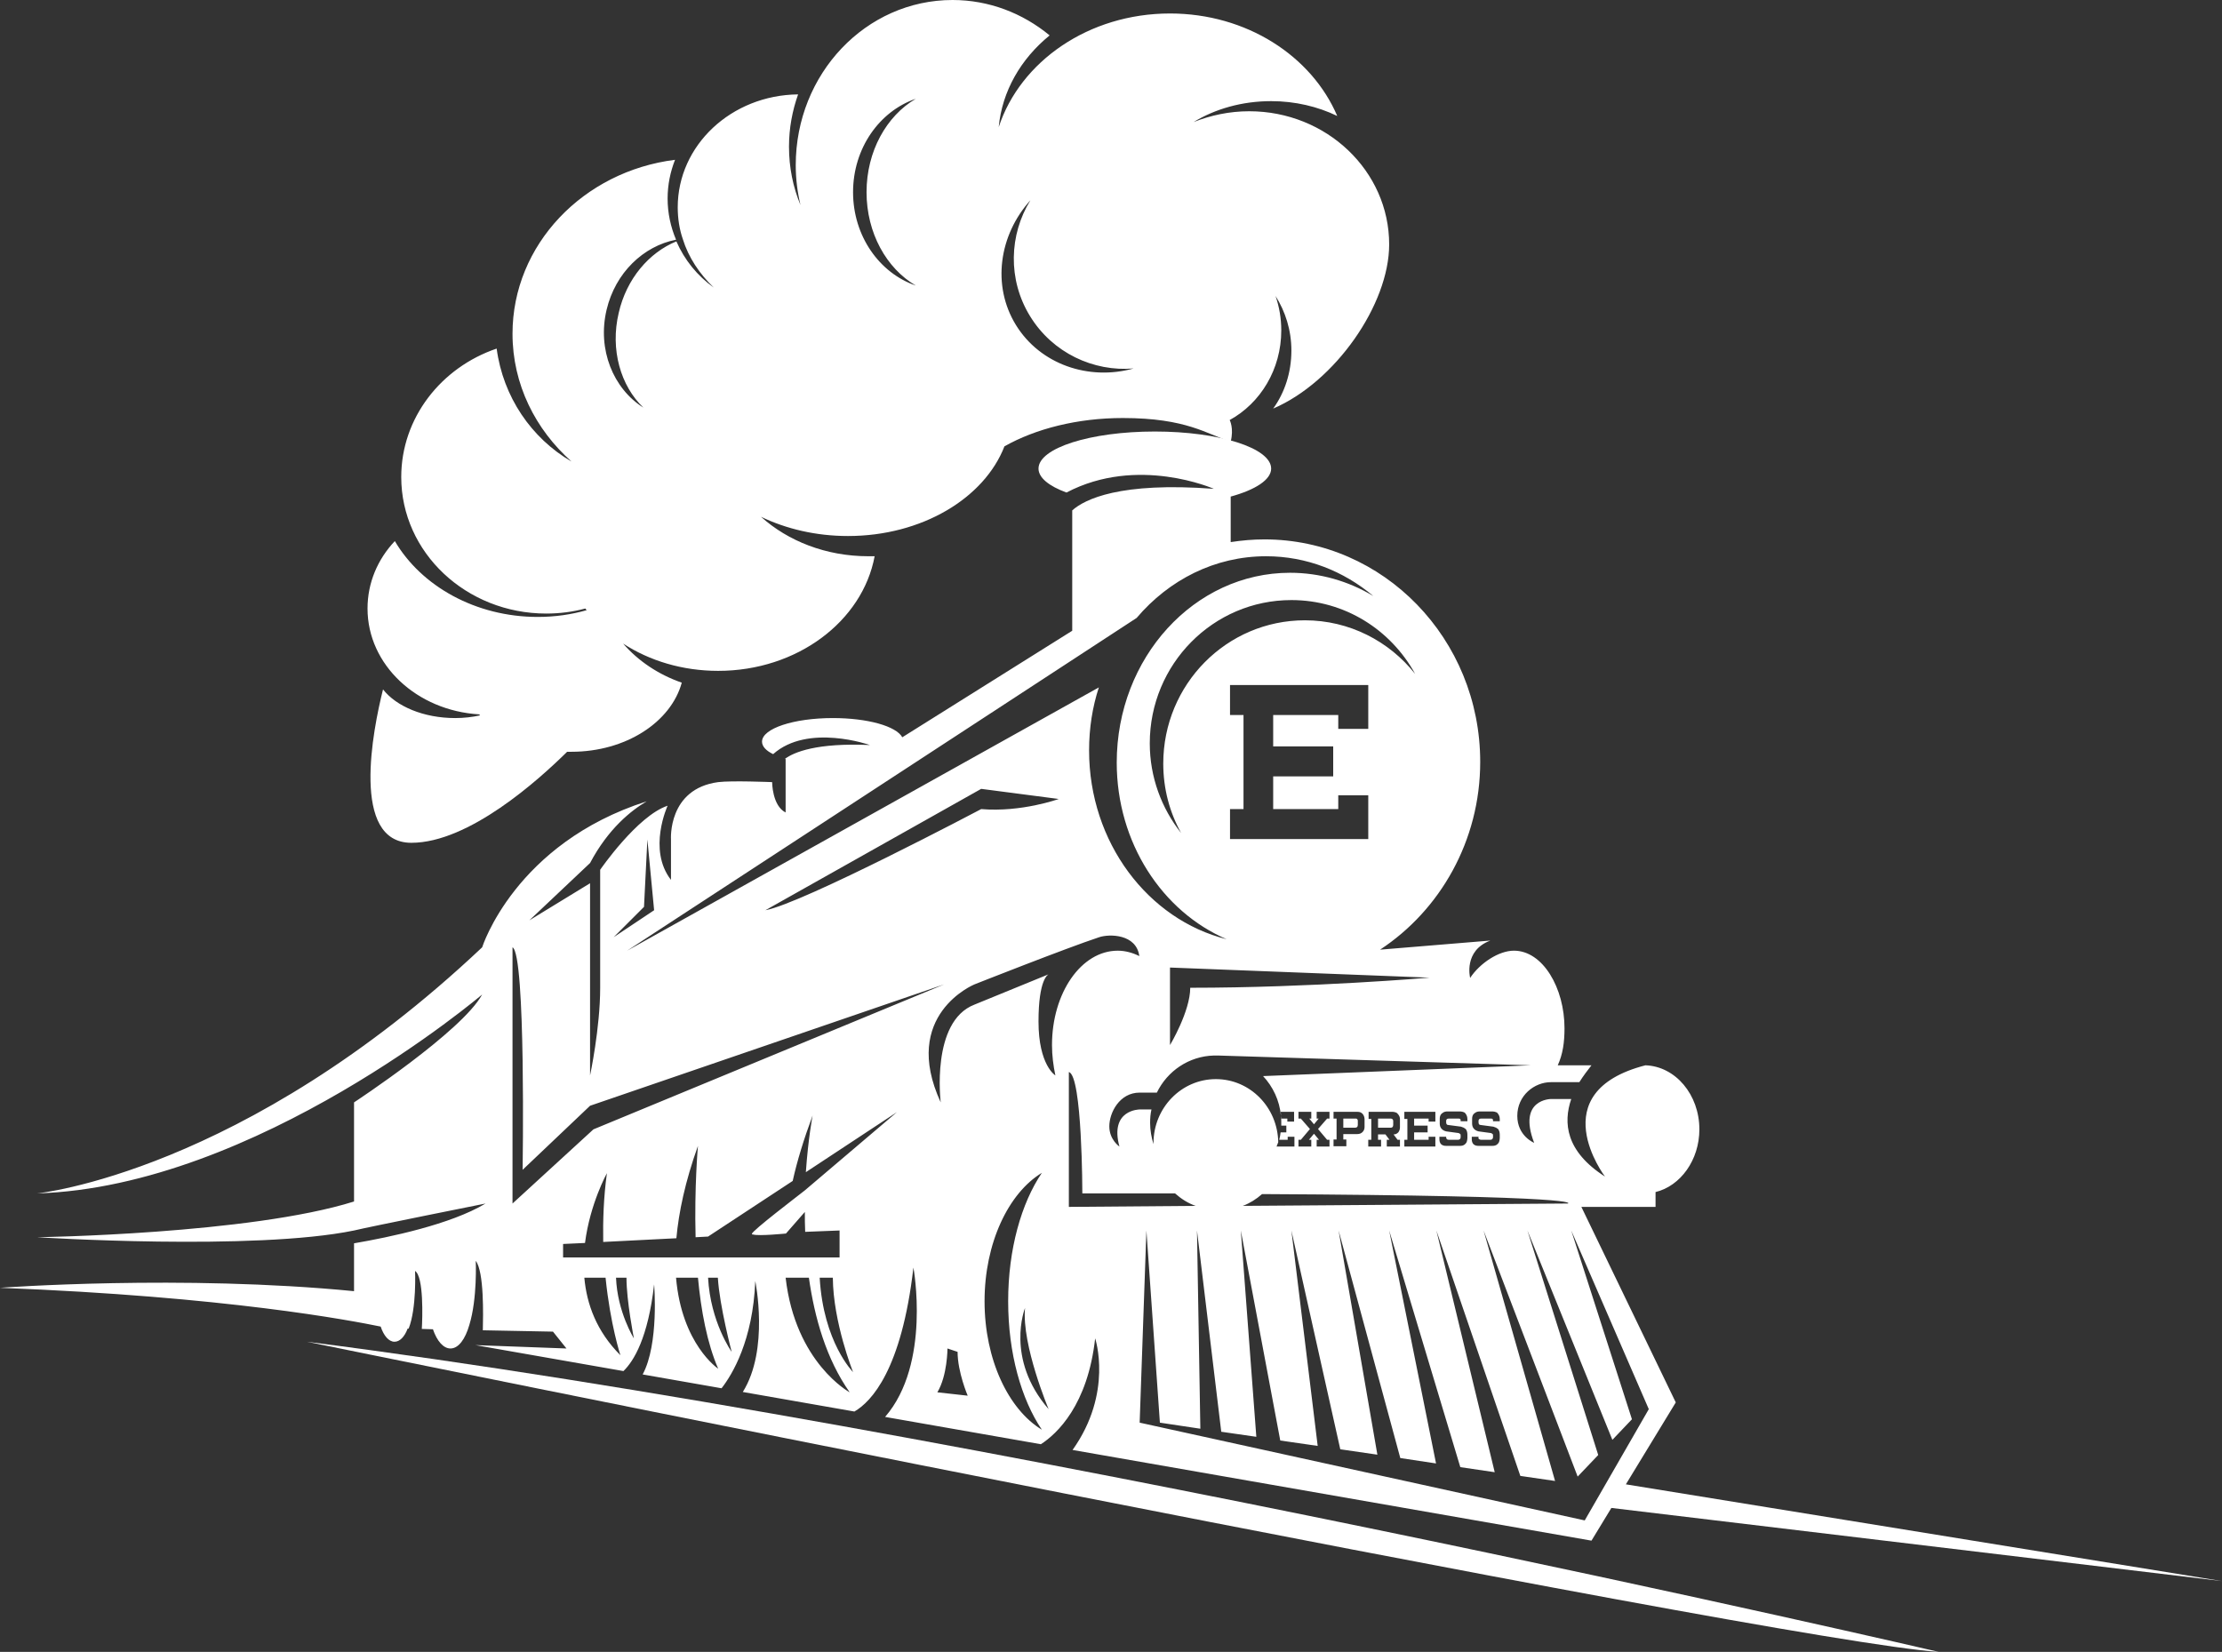 <?xml version="1.0" encoding="utf-8"?>
<!-- Generator: Adobe Illustrator 22.0.1, SVG Export Plug-In . SVG Version: 6.00 Build 0)  -->
<svg version="1.1" id="Layer_1" xmlns="http://www.w3.org/2000/svg" xmlns:xlink="http://www.w3.org/1999/xlink" x="0px" y="0px"
	 viewBox="0 0 659 490" style="enable-background:new 0 0 659 490;" xml:space="preserve">
<rect x="0" y="0" width="659" height="490" fill="#333333" stroke="none"/>
<style type="text/css">
	.st0{fill:#FFFFFF;}
</style>
<g>
	<path class="st0" d="M413,334.3c0.1-0.1,0.2-0.3,0.2-0.6v-1.2c0-0.2-0.1-0.4-0.2-0.5c-0.1-0.1-0.3-0.2-0.5-0.2h-3.8v2.7h3.8
		C412.8,334.5,412.9,334.4,413,334.3z"/>
	<path class="st0" d="M402.5,334.3c0.1-0.1,0.2-0.3,0.2-0.6v-1.2c0-0.2,0-0.3-0.1-0.4c0-0.1-0.1-0.2-0.2-0.2
		c-0.1-0.1-0.1-0.1-0.2-0.1c-0.1,0-0.2,0-0.2,0h-3.6v2.7h3.6C402.2,334.5,402.4,334.4,402.5,334.3z"/>
	<path class="st0" d="M482.2,440.3L497,416l-28-58h22v-4.4c7.4-1.8,13-9.5,13-18.6c0-10.3-7.1-18.7-16-19l0,0c-31,8-12,33-12,33
		c-11.7-7.5-12.4-16-10-23h-6c0,0-10,0-5,13c0,0-5-2-5-8s5-10,10-10c2.7,0,6,0,8.4,0c1.2-1.9,2.5-3.6,3.6-5H462c1.5-3.3,2-6.8,2-11
		c0-11.9-6.4-23-15-23c-4.5,0-10.1,3.7-13,8.1l0-0.1c0,0-2-8,6-11l-32.7,2.7C427.1,270,439,249.4,439,226c0-36.5-28.7-66-64-66
		c-3.4,0-6.7,0.3-10,0.8v-13.5c7.3-2,12-5,12-8.3c0-6.1-15.4-11-34.5-11s-34.5,4.9-34.5,11c0,2.7,3.1,5.2,8.3,7.1
		c21.1-11.1,43.7-1.1,43.7-1.1c-27.9-2.1-38.3,3.1-42,6.4v35.7l-50.4,31.6c-1.8-3.3-10.3-5.7-20.6-5.7c-11.6,0-21,3.1-21,7
		c0,1.4,1.2,2.7,3.3,3.7c10.3-9.2,28.7-2.7,28.7-2.7c-15.8-0.7-22.5,2.1-25.2,4.1c0.1,0,0.1,0,0.2,0.1V241c-4-2-4-9-4-9
		s-12-0.5-16,0c-15,2-14,17-14,17v12c-7-9-1-22-1-22c-9,3-20,19-20,19s0,23,0,35s-3,26-3,26v-57l-18,11l18-17
		c5.4-10.2,12.2-15.6,16.8-18.3C152.7,250.2,143,281,143,281c-71,67-132,73-132,73c65-2,132-59,132-59c-6,11-38,32-38,32v29.4
		C74.1,366.1,11,367,11,367s64.4,4.1,94-2c4-1,39-8,39-8c-10.3,6.2-28.5,10-39,11.8v0.2v14c-51-5-105-1-105-1
		c67.3,2.6,104.1,9.7,112.9,11.5c0.9,2.7,2.4,4.5,4.1,4.5c1.6,0,3-1.5,3.9-3.9l0.3,0c2.4-6.1,1.9-17.1,1.9-17.1
		c2.6,1.7,2.2,14,2,17.2l3.3,0.1c1.2,3.5,3.1,5.7,5.2,5.7c2.4,0,4.4-2.8,5.6-7c2.4-7.8,1.9-19,1.9-19c2.5,3.3,2.2,16.2,2.1,20.6
		L164,395l4,5l-27-1l43.9,7.7c3.1-3,7.3-9.9,9.1-25.7c0,0,1.5,17.6-3.4,26.7l23.4,4.1c3.2-4.1,9.3-14.2,10-31.8
		c0,0,4.2,20.3-3.7,32.9l33.1,5.8c5-2.9,14-12.3,17.5-42.7c0,0,5.3,28.5-8.4,44.3l46.2,8.1c4.8-3.1,13.9-11.6,16.1-31.4
		c0,0,5.4,16.1-6.7,33.1L472,457l5.9-9.7L659,469L482.2,440.3z M465,357l-96.4,0.7c2.1-0.8,4-2,5.7-3.5C472.5,354.7,465,357,465,357
		z M385.8,331.8h-0.7v-2h3.8v2h-0.6l1.4,1.7l1.4-1.7h-0.6v-2h3.8v2h-0.7l-2.7,3.1l2.7,3.2h0.7v2h-3.8v-2h0.7l-1.5-1.8l-1.5,1.8h0.7
		v2h-3.8v-2h0.7l2.7-3.2L385.8,331.8z M395.5,331.8v-2h7.1c0.7,0,1.2,0.2,1.6,0.7c0.3,0.4,0.5,0.9,0.5,1.5v2.3
		c0,0.6-0.2,1.1-0.6,1.5c-0.4,0.4-0.9,0.6-1.6,0.6h-4.1v1.6h0.9v2h-3.8v-2h0.9v-6.2H395.5z M405.9,331.8v-2h7.2
		c0.3,0,0.6,0.1,0.9,0.2s0.5,0.3,0.7,0.6c0.2,0.2,0.3,0.5,0.4,0.7c0.1,0.3,0.1,0.5,0.1,0.8v2.3c0,0.6-0.2,1.1-0.5,1.5
		c-0.4,0.4-0.8,0.6-1.4,0.6l1.2,1.6h0.7v2h-3.9v-2h0.8l-1.2-1.6h-2.2v1.6h0.9v2h-3.8v-2h0.9v-6.2H405.9z M416.5,331.8v-2h9.2v2.9h-2
		v-0.9h-4.3v2.1h4v2h-4v2.2h4.3v-0.9h2v2.9h-9.2v-2h0.9v-6.2H416.5z M429.1,337.9c0.1,0.1,0.3,0.2,0.6,0.2h2.7
		c0.5,0,0.8-0.3,0.8-0.8V337c0-0.3,0-0.5-0.1-0.6c-0.1-0.1-0.3-0.2-0.5-0.3l-3.7-0.5c-1.2-0.3-1.9-1.1-1.9-2.3v-1.3
		c0-0.3,0-0.6,0.1-0.9c0.1-0.3,0.2-0.5,0.4-0.7c0.2-0.2,0.4-0.3,0.7-0.5c0.3-0.1,0.5-0.2,0.8-0.2h4.2c0.3,0,0.6,0.1,0.9,0.2
		c0.3,0.1,0.5,0.3,0.6,0.5c0.3,0.4,0.5,0.9,0.5,1.6v0.6h-2v-0.3c0-0.2-0.1-0.4-0.2-0.4c-0.1-0.1-0.4-0.1-0.6-0.1h-2.7
		c-0.5,0-0.8,0.2-0.8,0.7v0.4c0,0.5,0.2,0.8,0.6,0.8l3.8,0.5c0.3,0.1,0.6,0.2,0.8,0.3c0.2,0.1,0.4,0.3,0.6,0.4
		c0.3,0.4,0.5,0.9,0.5,1.7v1c0,0.4-0.1,0.8-0.2,1.1c-0.1,0.3-0.3,0.5-0.5,0.7c-0.2,0.2-0.4,0.3-0.7,0.4c-0.3,0.1-0.6,0.1-0.9,0.1
		H429c-0.3,0-0.6,0-0.9-0.1c-0.3-0.1-0.5-0.2-0.7-0.4c-0.2-0.2-0.3-0.4-0.4-0.7c-0.1-0.3-0.1-0.6-0.1-0.9l0-0.6h2v0.2
		C428.9,337.6,429,337.8,429.1,337.9z M438.7,337.9c0.1,0.1,0.3,0.2,0.6,0.2h2.7c0.5,0,0.8-0.3,0.8-0.8V337c0-0.3,0-0.5-0.1-0.6
		c-0.1-0.1-0.3-0.2-0.5-0.3l-3.7-0.5c-1.2-0.3-1.9-1.1-1.9-2.3v-1.3c0-0.3,0-0.6,0.1-0.9c0.1-0.3,0.2-0.5,0.4-0.7
		c0.2-0.2,0.4-0.3,0.7-0.5c0.3-0.1,0.5-0.2,0.8-0.2h4.2c0.3,0,0.6,0.1,0.9,0.2c0.3,0.1,0.5,0.3,0.6,0.5c0.3,0.4,0.5,0.9,0.5,1.6v0.6
		h-2v-0.3c0-0.2-0.1-0.4-0.2-0.4c-0.1-0.1-0.4-0.1-0.6-0.1h-2.7c-0.5,0-0.8,0.2-0.8,0.7v0.4c0,0.5,0.2,0.8,0.6,0.8l3.8,0.5
		c0.3,0.1,0.6,0.2,0.8,0.3c0.2,0.1,0.4,0.3,0.6,0.4c0.3,0.4,0.5,0.9,0.5,1.7v1c0,0.4-0.1,0.8-0.2,1.1c-0.1,0.3-0.3,0.5-0.5,0.7
		c-0.2,0.2-0.4,0.3-0.7,0.4c-0.3,0.1-0.6,0.1-0.9,0.1h-3.9c-0.3,0-0.6,0-0.9-0.1c-0.3-0.1-0.5-0.2-0.7-0.4c-0.2-0.2-0.3-0.4-0.4-0.7
		c-0.1-0.3-0.1-0.6-0.1-0.9l0-0.6h2v0.2C438.4,337.6,438.5,337.8,438.7,337.9z M454,316l-79.4,3.2c2.9,3.1,4.9,7.2,5.3,11.8
		c0-0.4,0-0.8-0.1-1.2h4v2.9h-2v-0.9H380c0-0.2,0-0.5-0.1-0.7c0.1,0.6,0.1,1.3,0.1,1.9c0,0.3,0,0.6,0,0.9h1.5v2h-1.7
		c-0.1,0.7-0.2,1.5-0.4,2.2h2.5v-0.9h2v2.9h-5.3c0.2-0.4,0.3-0.9,0.5-1.3c-0.2-10.4-8.4-18.7-18.5-18.7c-10.2,0-18.5,8.5-18.5,19
		c0,0.1,0,0.2,0,0.3c-0.6-2-1-4.1-1-6.3c0-1.4,0.1-2.7,0.4-4H338c0,0-9,0-6,11c0,0-3-2-3-6s3-10,9-10c2.2,0,3.9,0,5.1,0
		c3.1-6.4,9.5-10.8,16.9-11l0,0l0.3,0c0.1,0,0.1,0,0.2,0c0.3,0,0.5,0,0.8,0L454,316z M424,290c0,0-35,3-71,3c0,7-6,17-6,17v-23
		L424,290z M364.8,212.1v-8.9h41v13h-8.9v-4.1h-19.3v9.3h17.8v8.9h-17.8v9.7h19.3v-4.1h8.9v13h-41V240h4v-27.9H364.8z M419.7,199.9
		C412,190.2,400.2,184,387,184c-23.2,0-42,19-42,42.5c0,7.5,1.9,14.5,5.3,20.6c-5.8-7.3-9.3-16.6-9.3-26.6c0-23.5,18.8-42.5,42-42.5
		C398.8,178,412.5,186.8,419.7,199.9z M337.1,183.3c9.6-11.3,23.2-18.3,38.4-18.3c12,0,23,4.4,31.8,11.8c-7.3-4.4-15.8-6.9-24.7-6.9
		c-28.4,0-51.4,25.2-51.4,56.3c0,23.8,13.5,44.2,32.6,52.4c-23.3-5.8-40.8-28.7-40.8-56c0-6.6,1-12.9,2.9-18.7L186,282L337.1,183.3z
		 M314,237c0,0-11,4-23,3c0,0-53,28-64,30l64-36L314,237z M191,269l1-20l2,21l-12,8L191,269z M173.3,379h6.3c1.4,13.9,4.4,23,4.4,23
		C176.9,394.9,174,386.8,173.3,379z M182.7,379h3.1c0,6.9,2.2,18,2.2,18S183.1,389.2,182.7,379z M200.5,379h6.5
		c0.9,9.7,2.7,19.4,6,27C213,406,202.2,398.8,200.5,379z M210,379h2.9c0.5,8.4,4.1,22,4.1,22S210.7,392.2,210,379z M233,379h6.9
		c1.7,12,5.2,24.2,12.1,34C252,413,235.9,404.3,233,379z M243.1,379h3.9c0.1,13.3,6,28,6,28S244.2,398.2,243.1,379z M238.7,353.1
		C238.7,353.1,238.7,353.2,238.7,353.1c-2,1.6-15.7,12-15.7,12.9c0,0.1,0.1,0.2,0.3,0.2l0,0l0.1,0c1.7,0.5,9.7-0.3,9.7-0.3l5.6-6.4
		c0,1.9,0,3.9,0.1,5.9L249,365v8h-9.8h-6.6h-26h-6.3h-21.2h-6H167v-4l6.5-0.3C175,357,180,348,180,348c-1,7.2-1.2,14.1-1.1,20.4
		l21.7-1.1c0.7-7.7,2.6-16.8,6.4-27.4c0,0-1.1,12.2-0.7,27.1l3.7-0.2l25.1-16.5c1.3-5.9,3.3-12.4,5.9-19.4c0,0-1.3,6.7-2,16.8
		l27-17.8L238.7,353.1z M176,335l-24,22v-76c4,2,3,66,3,66l20-19l105-36L176,335z M278,413c3-5,3-13,3-13l3,1c0,6,3,13,3,13L278,413
		z M292,386c0-17.3,7.1-32.1,17-38.1c-6.1,9-10,22.7-10,38.1s3.9,29.1,10,38.1C299.1,418.1,292,403.3,292,386z M304,388
		c-1,11,7,30,7,30C298,403,304,388,304,388z M313,319L313,319c0,0-5-3-5-16c0-12.5,2.8-13.9,3-14l-22,9c-13,5-10,29-10,29
		c-12-26,10-35,10-35s27.3-10.8,37-14c3-1,11-1,11.9,5.6c-2-1-4.2-1.6-6.4-1.6c-10.8,0-19.5,12.5-19.5,28
		C312,313.1,312.4,316.1,313,319z M317,358v-40c4,1,4,36,4,36c9.8,0,19,0,27.5,0c1.8,1.6,3.8,2.9,6.1,3.7L317,358z M470,451l-132-29
		l2-57l4,57l12,1.8l-1-58.8l7.2,59.7l10.4,1.5L368,365l11.7,62.3l11.1,1.6L383,365l14.5,64.9l11,1.6L397,365l18.3,67.5l10.6,1.6
		L412,365l21.1,70.2l10.2,1.5L426,365l24.9,72.8l10.3,1.5L440,365l27.9,73l6.1-6.4L453,365l25.2,62.1l5.8-6.1l-18-56l23,53L470,451z
		"/>
</g>
<path class="st0" d="M575,490c0,0-288-67-484-92C91,398,527,487,575,490z"/>
<path class="st0" d="M370.5,33c-5.9,0-11.4,1.2-16.5,3.2c6.4-3.9,14.4-6.2,23-6.2c7.1,0,13.8,1.6,19.6,4.4C389,16.6,369.7,4,347,4
	c-24.1,0-44.4,14.2-50.8,33.7c1-10.6,6.5-20.2,15.1-27.2C303.3,3.9,293.3,0,282.5,0C256.8,0,236,21.9,236,49c0,4.1,0.5,8,1.4,11.8
	c-2.2-5.3-3.4-11.1-3.4-17.3c0-5.5,1-10.7,2.7-15.5C216.9,28.2,201,43.1,201,61.5c0,3.3,0.5,6.5,1.5,9.4c0,0,0.1,0,0.1,0
	c0,0-0.1,0-0.1,0c1.7,5.5,5,10.4,9.2,14.4c-4.9-3.5-8.7-8.2-11.1-13.7c-8.1,3.3-14.8,11.1-17.1,21.2c-2.6,10.9,0.6,21.7,7.3,28.1
	c-8.9-5.6-13.7-17.2-10.9-29c2.6-11,10.9-18.9,20.6-20.8c-1.6-3.8-2.5-7.9-2.5-12.2c0-4.1,0.8-7.9,2.2-11.5
	C173,50.8,152,72.6,152,99c0,15,6.8,28.4,17.5,37.9c-11.9-6.9-20.3-19.2-22.2-33.5C130.8,109,119,124,119,141.5
	c0,22.4,19.3,40.5,43,40.5c4,0,7.9-0.5,11.6-1.5c0.1,0.2,0.3,0.4,0.4,0.5c-4.6,1.3-9.4,2-14.5,2c-18.5,0-34.6-9.2-42.4-22.5
	c-5.1,5.4-8.1,12.4-8.1,20c0,16.7,14.6,30.3,33.1,31.4c0.1,0.1,0.2,0.2,0.3,0.3c-2.3,0.5-4.8,0.8-7.4,0.8c-9.4,0-17.5-3.5-21.4-8.5
	c-3,11.9-9.7,45.5,8.4,45.5c17.1,0,37.8-18.7,46.2-27c0.4,0,0.9,0,1.3,0c16.1,0,29.5-8.8,32.7-20.5c-6.9-2.4-12.9-6.4-17.4-11.6
	c7.8,5.1,17.6,8.1,28.2,8.1c23.4,0,42.8-14.7,46.4-34c-0.6,0-1.3,0-1.9,0c-12.5,0-23.8-4.5-31.8-11.7c7.5,3.6,16.3,5.7,25.8,5.7
	c21.9,0,40.4-11.2,46.4-26.6c9.2-5.2,21.6-8.4,35.1-8.4c19,0,24.9,4.8,32,7c1-4-0.3-6.4-0.3-6.4c9.1-5,15.3-15,15.3-26.6
	c0-3.6-0.6-7-1.7-10.2c2.9,4.6,4.7,10.1,4.7,16.2c0,6.5-2,12.5-5.4,17.2C396,113.3,412,90.3,412,72.5C412,50.7,393.4,33,370.5,33z
	 M271.6,84.7C260.8,81,253,70,253,57s7.8-24,18.6-27.7C262.9,34.4,257,44.9,257,57C257,69.1,262.9,79.6,271.6,84.7z M301.3,96.4
	c-7.2-11.7-5-26.7,4.3-37c-6.3,10.2-6.8,23.5-0.1,34.4c6.7,10.9,18.8,16.5,30.7,15.5C322.9,113,308.5,108.1,301.3,96.4z"/>
</svg>
